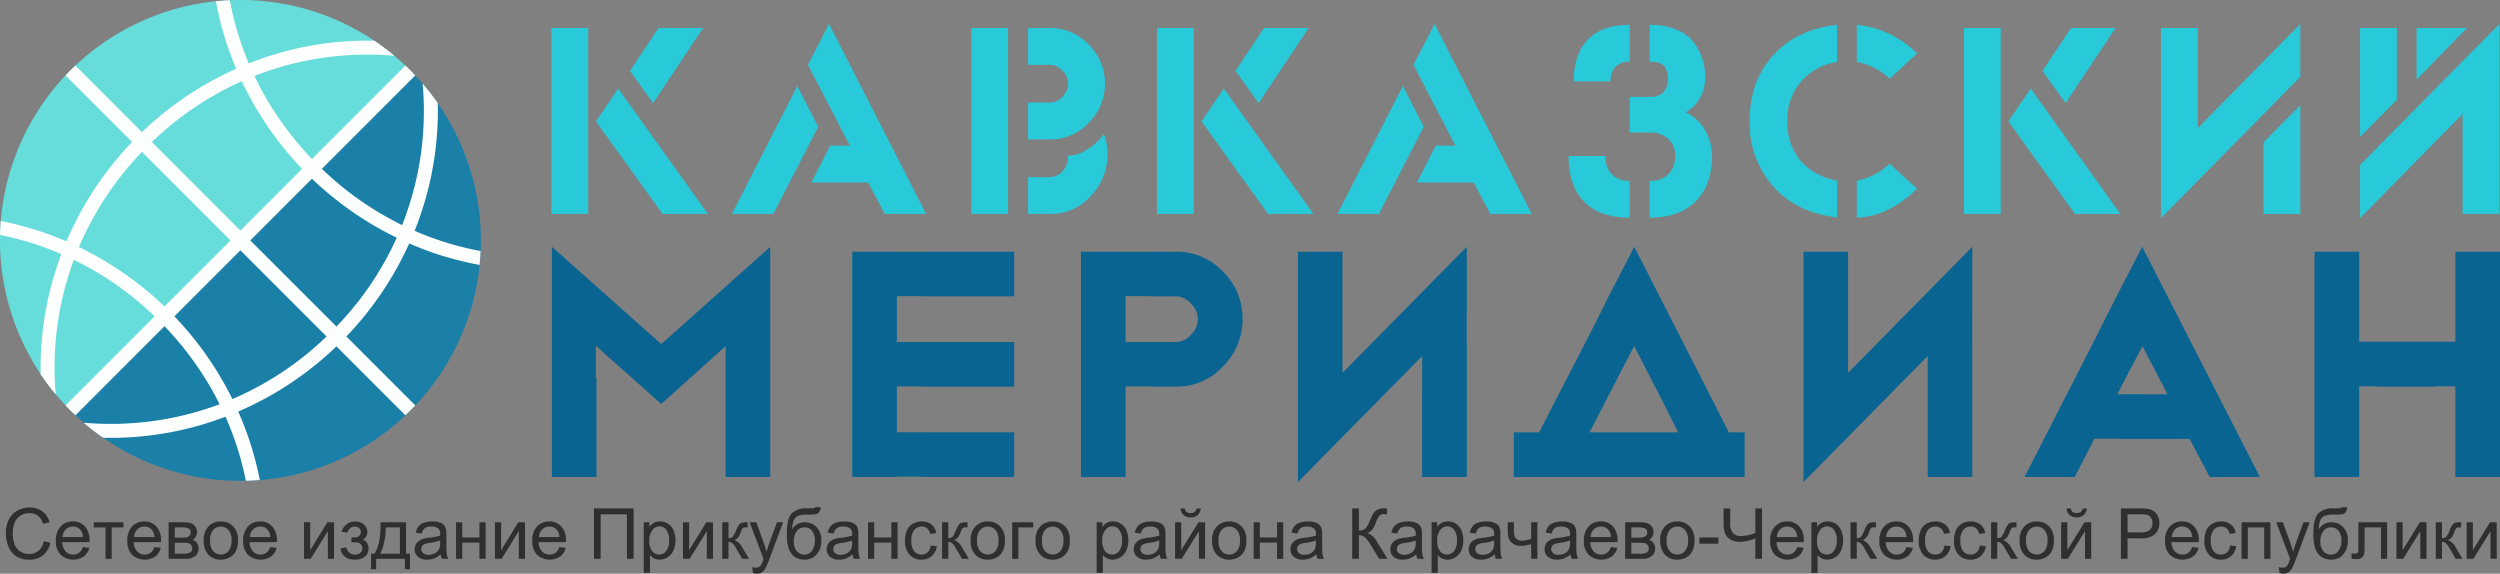 <svg id="Слой_1" data-name="Слой 1" xmlns="http://www.w3.org/2000/svg" viewBox="0 0 556.059 127.596">
  <rect x="0" y="0" width="556.059" height="127.596" fill="#808080" stroke="none"/>
  <defs>
    <style>
      .cls-1 {
        fill: none;
      }

      .cls-2 {
        fill: #66ddda;
      }

      .cls-3 {
        fill: #1a80a8;
      }

      .cls-4 {
        fill: #fdffff;
      }

      .cls-5 {
        fill: #28c9d9;
      }

      .cls-6 {
        fill: #096491;
      }

      .cls-7 {
        fill: #2f2f2f;
      }
    </style>
  </defs>
  <title>logo</title>
  <path class="cls-1" d="M668.617,129.89q-1.693-6.414-4.555-6.414a2.681,2.681,0,0,0-2.342,1.242,5.018,5.018,0,0,0-.846,2.896,34.079,34.079,0,0,0,1.236,9.241A17.215,17.215,0,0,0,663.302,140h0.031c2.267,0,4.358.017,6.333,0.043a8.765,8.765,0,0,0,.122-1.464A34.875,34.875,0,0,0,668.617,129.89Z" transform="translate(-358.48 -44.308)"/>
  <path class="cls-1" d="M706.03,130.373a3.147,3.147,0,0,0,2.44-1.138,4.359,4.359,0,0,0,1.008-3,5.423,5.423,0,0,0-.878-2.965,2.695,2.695,0,0,0-2.375-1.379,1.376,1.376,0,0,0-.748.448,1.405,1.405,0,0,0-.488,1.069v5.448a1.614,1.614,0,0,0,.391,1.035A1.035,1.035,0,0,0,706.03,130.373Z" transform="translate(-358.48 -44.308)"/>
  <path class="cls-1" d="M547.726,128.166h2.928a3.539,3.539,0,0,0,1.691-.279,1.963,1.963,0,0,0,.781-1.812,4.855,4.855,0,0,0-1.041-3.206,3.534,3.534,0,0,0-5.53.158,4.801,4.801,0,0,0-1.171,3.138,1.776,1.776,0,0,0,.618,1.586A3.073,3.073,0,0,0,547.726,128.166Z" transform="translate(-358.48 -44.308)"/>
  <path class="cls-1" d="M745.589,135.752a3.258,3.258,0,0,0-2.635,1.345,5.096,5.096,0,0,0-.488.737c1.642-.195,3.234-0.393,4.763-0.592a4.797,4.797,0,0,0-.143-0.662A1.356,1.356,0,0,0,745.589,135.752Z" transform="translate(-358.48 -44.308)"/>
  <path class="cls-1" d="M709.804,136.924a4.016,4.016,0,0,0-3.253-1.172,1.31,1.31,0,0,0-1.204,1.138,12.151,12.151,0,0,0-.358,3.414c0,0.062.005,0.111,0.005,0.171,1.812-.045,3.73-0.106,5.781-0.185,0-.019.005-0.037,0.005-0.056A5.038,5.038,0,0,0,709.804,136.924Z" transform="translate(-358.48 -44.308)"/>
  <path class="cls-1" d="M508.687,111.411a2.709,2.709,0,0,0-1.301-1.589,5.914,5.914,0,0,0-1.139-.172q-1.01-.104-3.026-0.104a16.69,16.69,0,0,0-4.164.276,3.388,3.388,0,0,0-1.659,2.073,28.926,28.926,0,0,0-.358,5.872v11.643c4.161-.403,8.345-0.67,12.297-0.709V118.318A24.785,24.785,0,0,0,508.687,111.411Z" transform="translate(-358.48 -44.308)"/>
  <g>
    <g>
      <path class="cls-2" d="M411.952,44.308a53.465,53.465,0,0,0-37.199,91.873l75.598-75.598A53.301,53.301,0,0,0,411.952,44.308Z" transform="translate(-358.48 -44.308)"/>
      <path class="cls-3" d="M374.753,136.181a53.462,53.462,0,0,0,75.598-75.598Z" transform="translate(-358.48 -44.308)"/>
    </g>
    <path class="cls-4" d="M448.645,136.684c0.377-.361.748-0.718,1.119-1.089,0.371-.367.728-0.738,1.082-1.115l-15.325-15.332a73.761,73.761,0,0,0,13.978-20.686c2.075,0.897,4.19,1.708,6.334,2.412a73.463,73.463,0,0,0,9.316,2.36c0.102-1.029.179-2.062,0.225-3.091a68.023,68.023,0,0,1-14.673-4.491c0.586-1.473,1.132-2.959,1.618-4.464a71.356,71.356,0,0,0,3.528-23.963,53.534,53.534,0,0,0-3.359-4.322,68.792,68.792,0,0,1-4.57,31.475,70.643,70.643,0,0,1-17.844-12.513l20.772-20.776c-0.354-.377-0.712-0.748-1.082-1.115-0.371-.371-0.741-0.732-1.119-1.085L427.87,79.664A70.592,70.592,0,0,1,415.069,61.202a68.818,68.818,0,0,1,31.121-4.487,51.022,51.022,0,0,0-4.461-3.352,71.68,71.68,0,0,0-23.714,3.521c-1.41.463-2.816,0.976-4.203,1.525a68.113,68.113,0,0,1-4.216-14.045c-1.033.046-2.065,0.119-3.091,0.222a71.961,71.961,0,0,0,2.363,9.319q0.943,2.889,2.131,5.695a73.672,73.672,0,0,0-20.941,14.091L375.259,58.889q-0.561.531-1.119,1.085c-0.364.367-.725,0.738-1.079,1.115l14.799,14.799A74.07,74.07,0,0,0,373.256,97.988c-2.009-.87-4.067-1.648-6.145-2.32a72.475,72.475,0,0,0-8.452-2.207c-0.086,1.039-.139,2.075-0.165,3.111a68.068,68.068,0,0,1,13.634,4.255c-0.377,1.003-.741,2.012-1.072,3.028a71.406,71.406,0,0,0-3.528,23.701,53.251,53.251,0,0,0,3.352,4.464,68.839,68.839,0,0,1,4.028-29.919,70.138,70.138,0,0,1,17.956,12.565l-19.803,19.813q0.531,0.566,1.079,1.115c0.371,0.371.745,0.728,1.119,1.089l19.809-19.819a70.658,70.658,0,0,1,12.264,17.36,69.084,69.084,0,0,1-30.25,4.103,50.881,50.881,0,0,0,4.319,3.346,71.452,71.452,0,0,0,23.952-3.514c1.105-.367,2.198-0.754,3.283-1.168a68.065,68.065,0,0,1,4.527,14.25c1.039-.017,2.075-0.08,3.111-0.165a72.492,72.492,0,0,0-2.204-8.452,70.937,70.937,0,0,0-2.604-6.774,73.6,73.6,0,0,0,21.851-14.495Zm-36.396-74.304a74.077,74.077,0,0,0,13.416,19.485L411.952,95.586l-19.693-19.697A70.271,70.271,0,0,1,412.25,62.38Zm-36.21,36.882a70.168,70.168,0,0,1,14.018-21.173L409.751,97.786l-14.683,14.677A73.96,73.96,0,0,0,376.04,99.262Zm34.132,33.811A73.982,73.982,0,0,0,397.272,114.667l14.68-14.68,19.164,19.161A69.817,69.817,0,0,1,410.172,133.073Zm3.981-35.287,13.717-13.724a73.834,73.834,0,0,0,18.863,13.125,70.126,70.126,0,0,1-13.416,19.757Z" transform="translate(-358.48 -44.308)"/>
  </g>
  <g>
    <path class="cls-5" d="M489.319,50.536V91.896h-8.196V50.536h8.196ZM505.838,91.896L491.035,71.312l4.956-7.306,19.949,27.891H505.838Zm-0.889-41.36h9.911L503.741,67.245l-5.146-7.179Z" transform="translate(-358.48 -44.308)"/>
    <path class="cls-5" d="M530.488,91.896h-9.212L535.825,63.434l4.638,9.085Zm21.093-6.989H538.938l4.193-8.196h4.384L538.175,58.721,542.877,49.631l21.601,42.265H555.266Z" transform="translate(-358.48 -44.308)"/>
    <path class="cls-5" d="M582.712,50.536V91.896h-8.196V50.536h8.196Zm4.447,0h4.892a11.627,11.627,0,0,1,8.577,3.685A11.932,11.932,0,0,1,604.25,62.862a12.169,12.169,0,0,1-3.589,8.736,11.548,11.548,0,0,1-8.609,3.716h-4.892V67.118h4.927a3.637,3.637,0,0,0,2.752-1.344,4.235,4.235,0,0,0,1.216-2.881,4.07,4.07,0,0,0-1.248-2.849,3.716,3.716,0,0,0-2.72-1.313h-4.927V50.536Zm8.895,28.399a8.208,8.208,0,0,0,4.452-1.525,11.632,11.632,0,0,0,3.491-3.303,11.744,11.744,0,0,1,.824,4.447A13.391,13.391,0,0,1,601.137,87.862a11.819,11.819,0,0,1-9.085,4.034h-4.892V83.701H591.765a3.896,3.896,0,0,0,3.122-1.366A5.047,5.047,0,0,0,596.054,78.935Z" transform="translate(-358.48 -44.308)"/>
    <path class="cls-5" d="M624.008,50.536V91.896h-8.196V50.536h8.196ZM640.527,91.896L625.724,71.312l4.956-7.306,19.949,27.891H640.527Zm-0.889-41.36h9.911L638.43,67.245l-5.146-7.179Z" transform="translate(-358.48 -44.308)"/>
    <path class="cls-5" d="M665.177,91.896H655.965L670.514,63.434l4.638,9.085Zm21.093-6.989H673.628l4.193-8.196h4.384L672.865,58.721l4.702-9.09,21.601,42.265h-9.212Z" transform="translate(-358.48 -44.308)"/>
    <path class="cls-5" d="M707.363,78.999h8.196a5.733,5.733,0,0,0,1.366,4.05,5.226,5.226,0,0,0,4.034,1.478V92.722q-7.18,0-10.673-4.149Q707.362,85.063,707.363,78.999Zm13.596-29.162v8.196a4.049,4.049,0,0,0-3.208,1.193,4.66,4.66,0,0,0-1.048,3.191h-8.196q0-5.59,2.669-8.768Q714.351,49.837,720.959,49.837Zm4.448,0q6.289,0,9.466,3.494a12.251,12.251,0,0,1,2.859,8.514,8.441,8.441,0,0,1-1.207,4.384,7.959,7.959,0,0,1-3.113,3.05,9.666,9.666,0,0,1,4.32,4.014,11.394,11.394,0,0,1,1.525,5.734q0,6.308-3.431,9.874-3.621,3.822-10.419,3.822V84.527a5.392,5.392,0,0,0,4.511-1.854A5.752,5.752,0,0,0,731.061,79.03a4.887,4.887,0,0,0-1.556-3.867,5.97,5.97,0,0,0-4.098-1.374h-4.448v-7.942h4.448a4.086,4.086,0,0,0,3.018-.993,3.875,3.875,0,0,0,.985-2.85,4.908,4.908,0,0,0-.635-2.883q-0.89-1.088-3.367-1.089V49.837Z" transform="translate(-358.48 -44.308)"/>
    <path class="cls-5" d="M767.083,84.463v8.196q-9.022-1.017-14.231-6.925a21.209,21.209,0,0,1-5.21-14.549q0-8.83,5.273-14.613,5.273-5.781,14.168-6.735v8.26a13.172,13.172,0,0,0-7.687,4.002,12.822,12.822,0,0,0-3.367,9.085,13.144,13.144,0,0,0,3.113,9.085A14.002,14.002,0,0,0,767.083,84.463Zm17.79-28.272-6.099,5.655a12.774,12.774,0,0,0-2.986-2.224,14.558,14.558,0,0,0-4.32-1.525V49.837a20.774,20.774,0,0,1,7.306,2.033A21.438,21.438,0,0,1,784.873,56.191Zm0,30.081a23.284,23.284,0,0,1-5.845,4.343,16.303,16.303,0,0,1-7.561,2.107V84.483a14.219,14.219,0,0,0,7.306-3.768Z" transform="translate(-358.48 -44.308)"/>
    <path class="cls-5" d="M803.487,50.536V91.896h-8.196V50.536h8.196Zm16.519,41.36L805.203,71.312l4.956-7.306,19.949,27.891H820.006Zm-0.889-41.36h9.911L817.909,67.245l-5.146-7.179Z" transform="translate(-358.48 -44.308)"/>
    <path class="cls-5" d="M839.128,92.833V50.536h8.196V72.773l22.808-23.142V61.385Zm22.809-16.884,8.196-8.259v24.206h-8.196V75.949Z" transform="translate(-358.48 -44.308)"/>
    <path class="cls-5" d="M914.415,49.631V91.896h-8.196V69.659L883.411,92.833V81.016ZM891.607,66.483l-8.196,8.323v-24.27h8.196V66.483ZM907.172,50.536L895.991,62.036V50.536H907.172Z" transform="translate(-358.48 -44.308)"/>
  </g>
  <g>
    <polygon class="cls-6" points="122.753 54.889 122.753 64.407 122.753 68.211 122.753 75.304 122.753 85.608 122.753 106.09 132.681 106.09 132.681 84.155 132.538 84.027 132.538 76.917 147.073 89.85 161.389 76.997 161.389 106.09 171.317 106.09 171.317 54.908 147.073 76.535 122.753 54.889"/>
    <polygon class="cls-6" points="204.873 56.002 199.485 56.002 199.485 55.986 189.557 55.986 189.557 106.09 199.485 106.09 199.485 106.015 204.873 106.015 204.873 106.09 225.576 106.09 225.576 96.161 205.676 96.161 205.676 96.146 199.485 96.146 199.485 85.943 204.873 85.943 204.873 86.002 225.576 86.002 225.576 76.074 204.873 76.074 204.873 76.074 199.485 76.074 199.485 65.87 204.873 65.87 204.873 65.914 225.576 65.914 225.576 55.986 204.873 55.986 204.873 56.002"/>
    <path class="cls-6" d="M620.076,100.294H614.227v0.016H608.839v-0.016h-9.928v50.104H608.839V130.25h5.388v0.06h5.849a13.989,13.989,0,0,0,10.429-4.503,14.74,14.74,0,0,0,4.348-10.582,14.484,14.484,0,0,0-4.348-10.506A14.106,14.106,0,0,0,620.076,100.294Zm3.309,18.459a4.527,4.527,0,0,1-3.309,1.628H614.227v0H608.839V110.178h5.388v0.044h5.849a4.53,4.53,0,0,1,3.309,1.629,4.941,4.941,0,0,1,1.539,3.412A5.016,5.016,0,0,1,623.385,118.753Z" transform="translate(-358.48 -44.308)"/>
    <polygon class="cls-6" points="298.615 55.986 288.686 55.986 288.686 107.225 316.323 79.191 316.323 86.764 316.316 86.771 316.316 106.09 326.245 106.09 326.245 76.766 326.234 76.777 326.234 69.138 326.245 69.127 326.245 54.889 298.615 82.924 298.615 55.986"/>
    <polygon class="cls-6" points="411.058 55.986 401.13 55.986 401.13 107.225 428.769 79.189 428.769 86.762 428.76 86.771 428.76 106.09 438.689 106.09 438.689 76.766 438.68 76.775 438.68 69.136 438.689 69.127 438.689 54.889 411.058 82.924 411.058 55.986"/>
    <path class="cls-6" d="M829.263,110.209l0.003,0.006-4.046,7.972,0.018,0.035-16.448,32.176h11.16l4.376-8.501h5.878l-0.018.035h15.316l4.464,8.466h11.16L834.958,99.197ZM835.381,132.003v-0.017h-5.953l2.606-5.062-0.002-.004,3.004-5.59,5.541,10.674H835.381Z" transform="translate(-358.48 -44.308)"/>
    <polygon class="cls-6" points="546.131 55.986 546.131 76.011 524.734 76.011 524.734 55.986 514.806 55.986 514.806 106.09 524.734 106.09 524.734 85.922 528.813 85.922 528.813 86.002 541.975 86.002 541.975 85.922 546.131 85.922 546.131 106.09 556.059 106.09 556.059 55.986 546.131 55.986"/>
    <path class="cls-6" d="M740.271,135.081h0.022L721.976,99.197l-5.696,11.036-2.911,5.884L700.81,140.469h-5.618v9.929h51.336V140.469h-3.516Zm-21.297-8.081,2.982-5.727,6.592,12.82-0.01.004,3.206,6.371H712.047Z" transform="translate(-358.48 -44.308)"/>
  </g>
  <g>
    <path class="cls-7" d="M368.219,164.67l1.485,0.375a4.995,4.995,0,0,1-1.68,2.79,4.627,4.627,0,0,1-2.966.961,5.329,5.329,0,0,1-2.951-.739,4.611,4.611,0,0,1-1.73-2.14,7.632,7.632,0,0,1-.593-3.008,6.61,6.61,0,0,1,.67-3.058,4.589,4.589,0,0,1,1.906-1.982,5.57,5.57,0,0,1,2.722-.677,4.602,4.602,0,0,1,2.832.857,4.454,4.454,0,0,1,1.6,2.412l-1.462.344a3.468,3.468,0,0,0-1.133-1.784,3.022,3.022,0,0,0-1.868-.559,3.626,3.626,0,0,0-2.163.62,3.271,3.271,0,0,0-1.221,1.665,6.697,6.697,0,0,0-.353,2.155,6.843,6.843,0,0,0,.417,2.499,3.106,3.106,0,0,0,1.297,1.596,3.64,3.64,0,0,0,1.906.528,3.197,3.197,0,0,0,2.113-.72A3.683,3.683,0,0,0,368.219,164.67Z" transform="translate(-358.48 -44.308)"/>
    <path class="cls-7" d="M376.923,165.986l1.424,0.176a3.472,3.472,0,0,1-1.248,1.937,4.227,4.227,0,0,1-5.155-.409,4.291,4.291,0,0,1-1.045-3.081,4.493,4.493,0,0,1,1.056-3.185,3.575,3.575,0,0,1,2.741-1.133,3.476,3.476,0,0,1,2.664,1.11,4.41,4.41,0,0,1,1.034,3.123c0,0.082-.003.204-0.008,0.368h-6.062a3.12,3.12,0,0,0,.758,2.051,2.255,2.255,0,0,0,1.699.712,2.108,2.108,0,0,0,1.293-.398A2.642,2.642,0,0,0,376.923,165.986Zm-4.524-2.228h4.54a2.755,2.755,0,0,0-.521-1.539,2.113,2.113,0,0,0-1.707-.796,2.19,2.19,0,0,0-1.596.635A2.518,2.518,0,0,0,372.398,163.758Z" transform="translate(-358.48 -44.308)"/>
    <path class="cls-7" d="M379.334,160.475h6.606v1.141h-2.618v6.989h-1.37v-6.989h-2.618v-1.141Z" transform="translate(-358.48 -44.308)"/>
    <path class="cls-7" d="M392.821,165.986l1.424,0.176a3.472,3.472,0,0,1-1.248,1.937,4.227,4.227,0,0,1-5.155-.409,4.291,4.291,0,0,1-1.045-3.081,4.493,4.493,0,0,1,1.056-3.185,3.575,3.575,0,0,1,2.741-1.133,3.476,3.476,0,0,1,2.664,1.11,4.41,4.41,0,0,1,1.034,3.123c0,0.082-.003.204-0.008,0.368h-6.062a3.12,3.12,0,0,0,.758,2.051,2.255,2.255,0,0,0,1.699.712,2.108,2.108,0,0,0,1.293-.398A2.642,2.642,0,0,0,392.821,165.986Zm-4.524-2.228h4.54a2.755,2.755,0,0,0-.521-1.539,2.113,2.113,0,0,0-1.707-.796,2.19,2.19,0,0,0-1.596.635A2.518,2.518,0,0,0,388.297,163.758Z" transform="translate(-358.48 -44.308)"/>
    <path class="cls-7" d="M395.983,160.475h3.177a5.755,5.755,0,0,1,1.742.195,2.1,2.1,0,0,1,.979.716,1.956,1.956,0,0,1,.41,1.248,2.05,2.05,0,0,1-.241,1.014,1.963,1.963,0,0,1-.723.724,1.901,1.901,0,0,1,.953.715,2.066,2.066,0,0,1,.379,1.244,2.192,2.192,0,0,1-.827,1.715,3.612,3.612,0,0,1-2.182.559h-3.667v-8.129Zm1.378,3.422h1.47a5.274,5.274,0,0,0,1.209-.092,1.266,1.266,0,0,0,.589-0.372,0.949,0.949,0,0,0,.26-0.67,0.935,0.935,0,0,0-.456-0.896,3.449,3.449,0,0,0-1.558-.252H397.361v2.281Zm0,3.575h1.814a3.311,3.311,0,0,0,1.608-.272,1.063,1.063,0,0,0,.459-0.938,1.173,1.173,0,0,0-.252-0.724,1.095,1.095,0,0,0-.658-0.421,6.824,6.824,0,0,0-1.301-.088H397.361v2.442Z" transform="translate(-358.48 -44.308)"/>
    <path class="cls-7" d="M403.791,164.539a4.19,4.19,0,0,1,1.255-3.345,3.783,3.783,0,0,1,2.557-.903,3.649,3.649,0,0,1,2.741,1.098,4.181,4.181,0,0,1,1.064,3.035,5.383,5.383,0,0,1-.471,2.469,3.333,3.333,0,0,1-1.371,1.397,3.99,3.99,0,0,1-1.963.498,3.652,3.652,0,0,1-2.759-1.095A4.37,4.37,0,0,1,403.791,164.539Zm1.416,0a3.461,3.461,0,0,0,.682,2.339,2.268,2.268,0,0,0,3.421-.004,3.545,3.545,0,0,0,.681-2.381,3.357,3.357,0,0,0-.685-2.285,2.271,2.271,0,0,0-3.417-.004A3.445,3.445,0,0,0,405.207,164.539Z" transform="translate(-358.48 -44.308)"/>
    <path class="cls-7" d="M418.588,165.986l1.424,0.176a3.472,3.472,0,0,1-1.248,1.937,4.227,4.227,0,0,1-5.155-.409,4.291,4.291,0,0,1-1.045-3.081,4.493,4.493,0,0,1,1.056-3.185A3.575,3.575,0,0,1,416.36,160.291a3.476,3.476,0,0,1,2.664,1.11,4.41,4.41,0,0,1,1.034,3.123c0,0.082-.003.204-0.008,0.368H413.987a3.12,3.12,0,0,0,.758,2.051,2.255,2.255,0,0,0,1.699.712,2.108,2.108,0,0,0,1.293-.398A2.642,2.642,0,0,0,418.588,165.986Zm-4.524-2.228h4.54a2.755,2.755,0,0,0-.521-1.539,2.113,2.113,0,0,0-1.707-.796,2.19,2.19,0,0,0-1.596.635A2.518,2.518,0,0,0,414.063,163.758Z" transform="translate(-358.48 -44.308)"/>
    <path class="cls-7" d="M426.097,160.475h1.378v6.2l3.82-6.2h1.485v8.129H431.402V162.442l-3.82,6.162h-1.485v-8.129Z" transform="translate(-358.48 -44.308)"/>
    <path class="cls-7" d="M436.653,164.93v-1.079a7.869,7.869,0,0,0,1.19-.069,1.115,1.115,0,0,0,.601-0.367,1.086,1.086,0,0,0,.283-0.766,1.14,1.14,0,0,0-.371-0.892,1.384,1.384,0,0,0-.961-0.333,1.693,1.693,0,0,0-1.63,1.37l-1.309-.214a3.123,3.123,0,0,1,4.995-1.577,2.278,2.278,0,0,1,.739,1.699,1.789,1.789,0,0,1-.964,1.584,2.32,2.32,0,0,1,.918.838,2.295,2.295,0,0,1,.306,1.206,2.226,2.226,0,0,1-.796,1.776,3.322,3.322,0,0,1-2.228.681q-2.779,0-3.223-2.472l1.293-.276a2.065,2.065,0,0,0,.716,1.209,1.931,1.931,0,0,0,1.236.429,1.727,1.727,0,0,0,1.16-.394,1.324,1.324,0,0,0,.172-1.833,1.24,1.24,0,0,0-.62-0.44,5.383,5.383,0,0,0-1.194-.088C436.921,164.922,436.816,164.925,436.653,164.93Z" transform="translate(-358.48 -44.308)"/>
    <path class="cls-7" d="M443.129,160.475h5.665v6.997h0.88v3.437h-1.133v-2.304h-6.399v2.304h-1.133v-3.437h0.727Q443.19,165.496,443.129,160.475Zm1.148,1.141a13.41,13.41,0,0,1-1.225,5.856H447.423v-5.856h-3.146Z" transform="translate(-358.48 -44.308)"/>
    <path class="cls-7" d="M456.494,167.601a5.139,5.139,0,0,1-1.474.919,4.267,4.267,0,0,1-1.52.268,2.956,2.956,0,0,1-2.059-.654,2.16,2.16,0,0,1-.72-1.673,2.266,2.266,0,0,1,.984-1.883,3.334,3.334,0,0,1,.991-0.452,9.896,9.896,0,0,1,1.225-.207,12.61,12.61,0,0,0,2.457-.475q0.008-.283.008-0.36a1.521,1.521,0,0,0-.39-1.187,2.309,2.309,0,0,0-1.569-.467,2.435,2.435,0,0,0-1.436.34,2.082,2.082,0,0,0-.685,1.206l-1.347-.184a3.34,3.34,0,0,1,.605-1.397,2.649,2.649,0,0,1,1.217-.819,5.427,5.427,0,0,1,1.845-.287,4.888,4.888,0,0,1,1.692.245,2.24,2.24,0,0,1,.957.616,2.174,2.174,0,0,1,.429.938,7.762,7.762,0,0,1,.069,1.271v1.837a19.527,19.527,0,0,0,.088,2.43,3.066,3.066,0,0,0,.348.976h-1.439A2.91,2.91,0,0,1,456.494,167.601Zm-0.115-3.077a10.088,10.088,0,0,1-2.25.521,5.197,5.197,0,0,0-1.202.276,1.195,1.195,0,0,0-.543.448,1.218,1.218,0,0,0,.226,1.573,1.796,1.796,0,0,0,1.221.368,2.838,2.838,0,0,0,1.416-.349,2.146,2.146,0,0,0,.911-0.953,3.331,3.331,0,0,0,.222-1.378V164.524Z" transform="translate(-358.48 -44.308)"/>
    <path class="cls-7" d="M459.916,160.475h1.378v3.383h3.82v-3.383h1.378v8.129h-1.378v-3.605h-3.82v3.605h-1.378v-8.129Z" transform="translate(-358.48 -44.308)"/>
    <path class="cls-7" d="M468.566,160.475h1.378v6.2l3.82-6.2h1.485v8.129h-1.377V162.442l-3.82,6.162h-1.485v-8.129Z" transform="translate(-358.48 -44.308)"/>
    <path class="cls-7" d="M482.888,165.986l1.424,0.176a3.472,3.472,0,0,1-1.248,1.937,4.227,4.227,0,0,1-5.155-.409,4.291,4.291,0,0,1-1.045-3.081,4.493,4.493,0,0,1,1.056-3.185,3.575,3.575,0,0,1,2.741-1.133,3.476,3.476,0,0,1,2.664,1.11,4.41,4.41,0,0,1,1.034,3.123c0,0.082-.003.204-0.008,0.368h-6.062a3.12,3.12,0,0,0,.758,2.051,2.255,2.255,0,0,0,1.699.712,2.108,2.108,0,0,0,1.293-.398A2.642,2.642,0,0,0,482.888,165.986Zm-4.524-2.228H482.903a2.755,2.755,0,0,0-.521-1.539,2.113,2.113,0,0,0-1.707-.796,2.19,2.19,0,0,0-1.596.635A2.518,2.518,0,0,0,478.363,163.758Z" transform="translate(-358.48 -44.308)"/>
    <path class="cls-7" d="M490.589,157.382h8.826v11.222H497.922v-9.897h-5.848v9.897h-1.485V157.382Z" transform="translate(-358.48 -44.308)"/>
    <path class="cls-7" d="M501.665,171.72V160.475h1.255v1.056a3.094,3.094,0,0,1,1.003-.93,2.752,2.752,0,0,1,1.355-.31,3.214,3.214,0,0,1,1.837.536,3.291,3.291,0,0,1,1.202,1.512,5.522,5.522,0,0,1,.406,2.14,5.436,5.436,0,0,1-.448,2.247,3.378,3.378,0,0,1-1.302,1.531,3.341,3.341,0,0,1-1.795.532,2.594,2.594,0,0,1-1.236-.291,2.825,2.825,0,0,1-.899-0.735v3.958h-1.378Zm1.248-7.134a3.535,3.535,0,0,0,.635,2.319,1.948,1.948,0,0,0,1.539.75,1.992,1.992,0,0,0,1.573-.777,3.688,3.688,0,0,0,.654-2.408,3.59,3.59,0,0,0-.639-2.327,1.924,1.924,0,0,0-1.527-.773,1.984,1.984,0,0,0-1.558.823A3.683,3.683,0,0,0,502.913,164.586Z" transform="translate(-358.48 -44.308)"/>
    <path class="cls-7" d="M510.383,160.475h1.378v6.2l3.82-6.2h1.485v8.129h-1.377V162.442l-3.82,6.162h-1.485v-8.129Z" transform="translate(-358.48 -44.308)"/>
    <path class="cls-7" d="M519.133,160.475h1.378v3.514a1.326,1.326,0,0,0,.922-0.253,5.508,5.508,0,0,0,.777-1.47,5.846,5.846,0,0,1,.658-1.271,1.26,1.26,0,0,1,.582-0.414,3.738,3.738,0,0,1,1.056-.107h0.275v1.141l-0.382-.008a1.02,1.02,0,0,0-.697.161,4.026,4.026,0,0,0-.49,1.003,4.21,4.21,0,0,1-.574,1.103,2.335,2.335,0,0,1-.804.559,3.325,3.325,0,0,1,1.745,1.653l1.508,2.519h-1.516l-1.47-2.519a3.441,3.441,0,0,0-.788-0.999,1.345,1.345,0,0,0-.804-0.241v3.758h-1.378v-8.129Z" transform="translate(-358.48 -44.308)"/>
    <path class="cls-7" d="M525.938,171.735l-0.153-1.294a3.056,3.056,0,0,0,.789.123,1.513,1.513,0,0,0,.735-0.153,1.252,1.252,0,0,0,.452-0.429,6.744,6.744,0,0,0,.421-1.026c0.026-.077.066-0.189,0.123-0.337l-3.085-8.145h1.485l1.691,4.708q0.33,0.896.589,1.883a18.456,18.456,0,0,1,.567-1.853l1.737-4.738h1.378l-3.092,8.267a16.262,16.262,0,0,1-.773,1.845,2.72,2.72,0,0,1-.842.999,1.989,1.989,0,0,1-1.133.318A2.759,2.759,0,0,1,525.938,171.735Z" transform="translate(-358.48 -44.308)"/>
    <path class="cls-7" d="M539.794,157.114l1.217,0.015a2.104,2.104,0,0,1-.364,1.141,1.271,1.271,0,0,1-.72.414,10.329,10.329,0,0,1-1.726.092,5.57,5.57,0,0,0-2.327.329,1.892,1.892,0,0,0-.892,1.052,5.838,5.838,0,0,0-.302,1.864,3.558,3.558,0,0,1,1.217-1.16,3.175,3.175,0,0,1,1.569-.387,3.506,3.506,0,0,1,2.649,1.099,4.13,4.13,0,0,1,1.048,2.974,4.612,4.612,0,0,1-.528,2.335,4.264,4.264,0,0,1-1.252,1.408,4.154,4.154,0,0,1-4.221-.165,4.27,4.27,0,0,1-1.232-1.695,10.445,10.445,0,0,1-.429-3.598q0-3.223,1.091-4.34a4.503,4.503,0,0,1,3.356-1.118,13.658,13.658,0,0,0,1.6-.046A0.312,0.312,0,0,0,539.794,157.114Zm-0.069,7.395a3.406,3.406,0,0,0-.601-2.082,1.986,1.986,0,0,0-1.695-.812,2.044,2.044,0,0,0-1.761.857,3.826,3.826,0,0,0-.62,2.289,3.105,3.105,0,0,0,.685,2.167,2.197,2.197,0,0,0,1.688.75,1.976,1.976,0,0,0,1.665-.869A3.792,3.792,0,0,0,539.725,164.509Z" transform="translate(-358.48 -44.308)"/>
    <path class="cls-7" d="M548.122,167.601a5.139,5.139,0,0,1-1.474.919,4.267,4.267,0,0,1-1.52.268,2.956,2.956,0,0,1-2.059-.654,2.16,2.16,0,0,1-.72-1.673,2.266,2.266,0,0,1,.984-1.883,3.334,3.334,0,0,1,.991-0.452,9.896,9.896,0,0,1,1.225-.207,12.61,12.61,0,0,0,2.457-.475q0.008-.283.008-0.36a1.521,1.521,0,0,0-.39-1.187,2.309,2.309,0,0,0-1.569-.467,2.435,2.435,0,0,0-1.436.34,2.082,2.082,0,0,0-.685,1.206l-1.347-.184a3.34,3.34,0,0,1,.605-1.397,2.649,2.649,0,0,1,1.217-.819,5.427,5.427,0,0,1,1.845-.287,4.888,4.888,0,0,1,1.692.245,2.24,2.24,0,0,1,.957.616,2.174,2.174,0,0,1,.429.938,7.762,7.762,0,0,1,.069,1.271v1.837a19.527,19.527,0,0,0,.088,2.43,3.066,3.066,0,0,0,.348.976h-1.439A2.91,2.91,0,0,1,548.122,167.601ZM548.007,164.524a10.088,10.088,0,0,1-2.25.521,5.197,5.197,0,0,0-1.202.276,1.195,1.195,0,0,0-.543.448,1.218,1.218,0,0,0,.226,1.573,1.796,1.796,0,0,0,1.221.368,2.838,2.838,0,0,0,1.416-.349,2.146,2.146,0,0,0,.911-0.953,3.331,3.331,0,0,0,.222-1.378V164.524Z" transform="translate(-358.48 -44.308)"/>
    <path class="cls-7" d="M551.544,160.475h1.378v3.383h3.82v-3.383h1.378v8.129h-1.378v-3.605h-3.82v3.605h-1.378v-8.129Z" transform="translate(-358.48 -44.308)"/>
    <path class="cls-7" d="M565.499,165.627l1.354,0.176a3.514,3.514,0,0,1-1.137,2.193,3.312,3.312,0,0,1-2.247.792,3.49,3.49,0,0,1-2.683-1.091,4.425,4.425,0,0,1-1.014-3.127,5.659,5.659,0,0,1,.437-2.304,3.039,3.039,0,0,1,1.328-1.481,3.94,3.94,0,0,1,1.94-.494,3.373,3.373,0,0,1,2.166.669,3.073,3.073,0,0,1,1.08,1.902l-1.34.207a2.221,2.221,0,0,0-.677-1.232,1.752,1.752,0,0,0-1.175-.414,2.138,2.138,0,0,0-1.692.746,3.545,3.545,0,0,0-.651,2.362,3.661,3.661,0,0,0,.628,2.38,2.042,2.042,0,0,0,1.638.743,1.931,1.931,0,0,0,1.355-.498A2.469,2.469,0,0,0,565.499,165.627Z" transform="translate(-358.48 -44.308)"/>
    <path class="cls-7" d="M568.025,160.475h1.378v3.514a1.326,1.326,0,0,0,.922-0.253,5.508,5.508,0,0,0,.777-1.47,5.846,5.846,0,0,1,.658-1.271,1.26,1.26,0,0,1,.582-0.414,3.738,3.738,0,0,1,1.056-.107h0.275v1.141l-0.382-.008a1.02,1.02,0,0,0-.697.161,4.027,4.027,0,0,0-.49,1.003,4.21,4.21,0,0,1-.574,1.103,2.335,2.335,0,0,1-.804.559,3.325,3.325,0,0,1,1.745,1.653l1.508,2.519H572.464l-1.47-2.519a3.441,3.441,0,0,0-.788-0.999,1.345,1.345,0,0,0-.804-0.241v3.758h-1.378v-8.129Z" transform="translate(-358.48 -44.308)"/>
    <path class="cls-7" d="M574.378,164.539a4.19,4.19,0,0,1,1.255-3.345,3.783,3.783,0,0,1,2.557-.903,3.649,3.649,0,0,1,2.741,1.098,4.181,4.181,0,0,1,1.064,3.035,5.383,5.383,0,0,1-.471,2.469,3.333,3.333,0,0,1-1.371,1.397,3.99,3.99,0,0,1-1.963.498,3.652,3.652,0,0,1-2.759-1.095A4.37,4.37,0,0,1,574.378,164.539Zm1.416,0a3.461,3.461,0,0,0,.682,2.339,2.268,2.268,0,0,0,3.421-.004,3.545,3.545,0,0,0,.681-2.381,3.357,3.357,0,0,0-.685-2.285,2.271,2.271,0,0,0-3.417-.004A3.445,3.445,0,0,0,575.794,164.539Z" transform="translate(-358.48 -44.308)"/>
    <path class="cls-7" d="M583.617,160.475h4.677v1.141h-3.299v6.989h-1.378v-8.129Z" transform="translate(-358.48 -44.308)"/>
    <path class="cls-7" d="M588.815,164.539a4.19,4.19,0,0,1,1.255-3.345,3.783,3.783,0,0,1,2.557-.903,3.649,3.649,0,0,1,2.741,1.098,4.181,4.181,0,0,1,1.064,3.035,5.383,5.383,0,0,1-.471,2.469,3.333,3.333,0,0,1-1.371,1.397,3.99,3.99,0,0,1-1.963.498,3.652,3.652,0,0,1-2.759-1.095A4.37,4.37,0,0,1,588.815,164.539Zm1.416,0a3.461,3.461,0,0,0,.682,2.339,2.268,2.268,0,0,0,3.421-.004,3.545,3.545,0,0,0,.681-2.381,3.357,3.357,0,0,0-.685-2.285,2.271,2.271,0,0,0-3.417-.004A3.445,3.445,0,0,0,590.231,164.539Z" transform="translate(-358.48 -44.308)"/>
    <path class="cls-7" d="M602.402,171.72V160.475h1.255v1.056a3.094,3.094,0,0,1,1.003-.93,2.752,2.752,0,0,1,1.355-.31,3.214,3.214,0,0,1,1.837.536,3.291,3.291,0,0,1,1.202,1.512,5.522,5.522,0,0,1,.406,2.14,5.436,5.436,0,0,1-.448,2.247,3.378,3.378,0,0,1-1.302,1.531,3.341,3.341,0,0,1-1.795.532,2.594,2.594,0,0,1-1.236-.291,2.825,2.825,0,0,1-.899-0.735v3.958H602.402Zm1.248-7.134a3.535,3.535,0,0,0,.635,2.319,1.948,1.948,0,0,0,1.539.75,1.992,1.992,0,0,0,1.573-.777,3.688,3.688,0,0,0,.654-2.408,3.59,3.59,0,0,0-.639-2.327,1.924,1.924,0,0,0-1.527-.773,1.984,1.984,0,0,0-1.558.823A3.683,3.683,0,0,0,603.65,164.586Z" transform="translate(-358.48 -44.308)"/>
    <path class="cls-7" d="M616.426,167.601a5.139,5.139,0,0,1-1.474.919,4.267,4.267,0,0,1-1.52.268,2.956,2.956,0,0,1-2.059-.654,2.16,2.16,0,0,1-.72-1.673,2.266,2.266,0,0,1,.984-1.883,3.334,3.334,0,0,1,.991-0.452,9.896,9.896,0,0,1,1.225-.207,12.61,12.61,0,0,0,2.457-.475q0.008-.283.008-0.36a1.521,1.521,0,0,0-.39-1.187,2.309,2.309,0,0,0-1.569-.467,2.435,2.435,0,0,0-1.436.34,2.082,2.082,0,0,0-.685,1.206l-1.347-.184a3.34,3.34,0,0,1,.605-1.397,2.649,2.649,0,0,1,1.217-.819,5.427,5.427,0,0,1,1.845-.287,4.888,4.888,0,0,1,1.692.245,2.24,2.24,0,0,1,.957.616,2.174,2.174,0,0,1,.429.938,7.762,7.762,0,0,1,.069,1.271v1.837a19.527,19.527,0,0,0,.088,2.43,3.066,3.066,0,0,0,.348.976h-1.439A2.91,2.91,0,0,1,616.426,167.601Zm-0.115-3.077a10.088,10.088,0,0,1-2.25.521,5.197,5.197,0,0,0-1.202.276,1.195,1.195,0,0,0-.543.448,1.218,1.218,0,0,0,.226,1.573,1.796,1.796,0,0,0,1.221.368,2.838,2.838,0,0,0,1.416-.349,2.146,2.146,0,0,0,.911-0.953,3.331,3.331,0,0,0,.222-1.378V164.524Z" transform="translate(-358.48 -44.308)"/>
    <path class="cls-7" d="M619.84,160.475h1.378v6.2l3.82-6.2h1.485v8.129h-1.377V162.442l-3.82,6.162h-1.485v-8.129Zm4.785-3.077h0.941a2.221,2.221,0,0,1-.701,1.47,2.279,2.279,0,0,1-1.558.513,2.302,2.302,0,0,1-1.565-.509,2.213,2.213,0,0,1-.7-1.474h0.941a1.289,1.289,0,0,0,.425.777,1.32,1.32,0,0,0,.854.256,1.501,1.501,0,0,0,.938-0.249A1.27,1.27,0,0,0,624.624,157.398Z" transform="translate(-358.48 -44.308)"/>
    <path class="cls-7" d="M628.084,164.539a4.19,4.19,0,0,1,1.255-3.345,3.783,3.783,0,0,1,2.557-.903,3.649,3.649,0,0,1,2.741,1.098,4.181,4.181,0,0,1,1.064,3.035,5.383,5.383,0,0,1-.471,2.469,3.333,3.333,0,0,1-1.371,1.397,3.99,3.99,0,0,1-1.963.498,3.652,3.652,0,0,1-2.759-1.095A4.37,4.37,0,0,1,628.084,164.539Zm1.416,0a3.461,3.461,0,0,0,.682,2.339,2.268,2.268,0,0,0,3.421-.004,3.545,3.545,0,0,0,.681-2.381,3.357,3.357,0,0,0-.685-2.285,2.271,2.271,0,0,0-3.417-.004A3.445,3.445,0,0,0,629.5,164.539Z" transform="translate(-358.48 -44.308)"/>
    <path class="cls-7" d="M637.323,160.475h1.378v3.383h3.82v-3.383h1.378v8.129h-1.378v-3.605h-3.82v3.605H637.323v-8.129Z" transform="translate(-358.48 -44.308)"/>
    <path class="cls-7" d="M651.278,167.601a5.139,5.139,0,0,1-1.474.919,4.267,4.267,0,0,1-1.52.268,2.956,2.956,0,0,1-2.059-.654,2.16,2.16,0,0,1-.72-1.673,2.266,2.266,0,0,1,.984-1.883,3.334,3.334,0,0,1,.991-0.452,9.896,9.896,0,0,1,1.225-.207,12.61,12.61,0,0,0,2.457-.475q0.008-.283.008-0.36a1.521,1.521,0,0,0-.39-1.187,2.309,2.309,0,0,0-1.569-.467,2.435,2.435,0,0,0-1.436.34,2.082,2.082,0,0,0-.685,1.206l-1.347-.184a3.34,3.34,0,0,1,.605-1.397,2.649,2.649,0,0,1,1.217-.819,5.427,5.427,0,0,1,1.845-.287,4.888,4.888,0,0,1,1.692.245,2.24,2.24,0,0,1,.957.616,2.174,2.174,0,0,1,.429.938,7.762,7.762,0,0,1,.069,1.271v1.837a19.527,19.527,0,0,0,.088,2.43,3.066,3.066,0,0,0,.348.976h-1.439A2.91,2.91,0,0,1,651.278,167.601Zm-0.115-3.077a10.088,10.088,0,0,1-2.25.521,5.197,5.197,0,0,0-1.202.276,1.195,1.195,0,0,0-.543.448,1.218,1.218,0,0,0,.226,1.573,1.796,1.796,0,0,0,1.221.368,2.838,2.838,0,0,0,1.416-.349,2.146,2.146,0,0,0,.911-0.953,3.331,3.331,0,0,0,.222-1.378V164.524Z" transform="translate(-358.48 -44.308)"/>
    <path class="cls-7" d="M659.247,157.382h1.485v4.915a2.058,2.058,0,0,0,1.432-.394,6.585,6.585,0,0,0,1.056-1.895,10.526,10.526,0,0,1,.77-1.558,2.412,2.412,0,0,1,.861-0.765,2.492,2.492,0,0,1,1.232-.31q0.857,0,.903.015v1.286q-0.076,0-.298-0.008c-0.164-.005-0.263-0.007-0.298-0.007a1.44,1.44,0,0,0-1.057.344,4.691,4.691,0,0,0-.804,1.47,5.758,5.758,0,0,1-.957,1.795,2.965,2.965,0,0,1-.934.593,4.138,4.138,0,0,1,2.143,2.006l2.312,3.735h-1.845l-1.875-3.046a8.379,8.379,0,0,0-1.293-1.734,1.932,1.932,0,0,0-1.348-.471v5.251h-1.485V157.382Z" transform="translate(-358.48 -44.308)"/>
    <path class="cls-7" d="M673.485,167.601a5.139,5.139,0,0,1-1.474.919,4.267,4.267,0,0,1-1.52.268,2.956,2.956,0,0,1-2.059-.654,2.16,2.16,0,0,1-.72-1.673,2.266,2.266,0,0,1,.984-1.883,3.334,3.334,0,0,1,.991-0.452,9.896,9.896,0,0,1,1.225-.207,12.61,12.61,0,0,0,2.457-.475q0.008-.283.008-0.36a1.521,1.521,0,0,0-.39-1.187,2.309,2.309,0,0,0-1.569-.467,2.435,2.435,0,0,0-1.436.34,2.082,2.082,0,0,0-.685,1.206l-1.347-.184a3.34,3.34,0,0,1,.605-1.397,2.649,2.649,0,0,1,1.217-.819,5.427,5.427,0,0,1,1.845-.287,4.888,4.888,0,0,1,1.692.245,2.24,2.24,0,0,1,.957.616,2.174,2.174,0,0,1,.429.938,7.762,7.762,0,0,1,.069,1.271v1.837a19.527,19.527,0,0,0,.088,2.43,3.066,3.066,0,0,0,.348.976h-1.439A2.91,2.91,0,0,1,673.485,167.601ZM673.369,164.524a10.088,10.088,0,0,1-2.25.521,5.197,5.197,0,0,0-1.202.276,1.195,1.195,0,0,0-.543.448,1.218,1.218,0,0,0,.226,1.573,1.796,1.796,0,0,0,1.221.368,2.838,2.838,0,0,0,1.416-.349,2.146,2.146,0,0,0,.911-0.953,3.331,3.331,0,0,0,.222-1.378V164.524Z" transform="translate(-358.48 -44.308)"/>
    <path class="cls-7" d="M676.899,171.72V160.475H678.154v1.056a3.094,3.094,0,0,1,1.003-.93,2.752,2.752,0,0,1,1.355-.31,3.214,3.214,0,0,1,1.837.536,3.291,3.291,0,0,1,1.202,1.512,5.522,5.522,0,0,1,.406,2.14,5.436,5.436,0,0,1-.448,2.247,3.378,3.378,0,0,1-1.302,1.531,3.341,3.341,0,0,1-1.795.532,2.594,2.594,0,0,1-1.236-.291,2.825,2.825,0,0,1-.899-0.735v3.958H676.899Zm1.248-7.134a3.535,3.535,0,0,0,.635,2.319,1.948,1.948,0,0,0,1.539.75,1.992,1.992,0,0,0,1.573-.777,3.688,3.688,0,0,0,.654-2.408,3.59,3.59,0,0,0-.639-2.327,1.924,1.924,0,0,0-1.527-.773,1.984,1.984,0,0,0-1.558.823A3.683,3.683,0,0,0,678.147,164.586Z" transform="translate(-358.48 -44.308)"/>
    <path class="cls-7" d="M690.923,167.601a5.139,5.139,0,0,1-1.474.919,4.267,4.267,0,0,1-1.52.268,2.956,2.956,0,0,1-2.059-.654,2.16,2.16,0,0,1-.72-1.673,2.266,2.266,0,0,1,.984-1.883,3.334,3.334,0,0,1,.991-0.452,9.896,9.896,0,0,1,1.225-.207,12.61,12.61,0,0,0,2.457-.475q0.008-.283.008-0.36a1.521,1.521,0,0,0-.39-1.187,2.309,2.309,0,0,0-1.569-.467,2.435,2.435,0,0,0-1.436.34,2.082,2.082,0,0,0-.685,1.206l-1.347-.184a3.34,3.34,0,0,1,.605-1.397,2.649,2.649,0,0,1,1.217-.819,5.427,5.427,0,0,1,1.845-.287,4.888,4.888,0,0,1,1.692.245,2.24,2.24,0,0,1,.957.616,2.174,2.174,0,0,1,.429.938,7.762,7.762,0,0,1,.069,1.271v1.837a19.527,19.527,0,0,0,.088,2.43,3.066,3.066,0,0,0,.348.976h-1.439A2.91,2.91,0,0,1,690.923,167.601Zm-0.115-3.077a10.088,10.088,0,0,1-2.25.521,5.197,5.197,0,0,0-1.202.276,1.195,1.195,0,0,0-.543.448,1.218,1.218,0,0,0,.226,1.573,1.796,1.796,0,0,0,1.221.368,2.838,2.838,0,0,0,1.416-.349,2.146,2.146,0,0,0,.911-0.953,3.331,3.331,0,0,0,.222-1.378V164.524Z" transform="translate(-358.48 -44.308)"/>
    <path class="cls-7" d="M693.831,160.475h1.378v1.539a6.197,6.197,0,0,0,.119,1.443,1.422,1.422,0,0,0,.57.781,1.855,1.855,0,0,0,1.133.333,6.727,6.727,0,0,0,2.021-.413v-3.682h1.378v8.129h-1.378v-3.276a7.954,7.954,0,0,1-2.373.398,2.881,2.881,0,0,1-1.634-.471,2.377,2.377,0,0,1-.961-1.152,4.284,4.284,0,0,1-.252-1.5v-2.128Z" transform="translate(-358.48 -44.308)"/>
    <path class="cls-7" d="M707.809,167.601a5.139,5.139,0,0,1-1.474.919,4.267,4.267,0,0,1-1.52.268,2.956,2.956,0,0,1-2.059-.654,2.16,2.16,0,0,1-.72-1.673,2.266,2.266,0,0,1,.984-1.883,3.334,3.334,0,0,1,.991-0.452,9.896,9.896,0,0,1,1.225-.207,12.61,12.61,0,0,0,2.457-.475q0.008-.283.008-0.36a1.521,1.521,0,0,0-.39-1.187,2.309,2.309,0,0,0-1.569-.467,2.435,2.435,0,0,0-1.436.34,2.082,2.082,0,0,0-.685,1.206l-1.347-.184a3.34,3.34,0,0,1,.605-1.397,2.649,2.649,0,0,1,1.217-.819,5.427,5.427,0,0,1,1.845-.287,4.888,4.888,0,0,1,1.692.245,2.24,2.24,0,0,1,.957.616,2.174,2.174,0,0,1,.429.938,7.762,7.762,0,0,1,.069,1.271v1.837a19.527,19.527,0,0,0,.088,2.43,3.066,3.066,0,0,0,.348.976h-1.439A2.91,2.91,0,0,1,707.809,167.601Zm-0.115-3.077a10.088,10.088,0,0,1-2.25.521,5.197,5.197,0,0,0-1.202.276,1.195,1.195,0,0,0-.543.448,1.218,1.218,0,0,0,.226,1.573,1.796,1.796,0,0,0,1.221.368,2.838,2.838,0,0,0,1.416-.349,2.146,2.146,0,0,0,.911-0.953,3.331,3.331,0,0,0,.222-1.378V164.524Z" transform="translate(-358.48 -44.308)"/>
    <path class="cls-7" d="M716.788,165.986l1.424,0.176a3.472,3.472,0,0,1-1.248,1.937,4.227,4.227,0,0,1-5.155-.409,4.291,4.291,0,0,1-1.045-3.081,4.493,4.493,0,0,1,1.056-3.185,3.575,3.575,0,0,1,2.741-1.133,3.476,3.476,0,0,1,2.664,1.11,4.41,4.41,0,0,1,1.034,3.123c0,0.082-.003.204-0.008,0.368h-6.062a3.12,3.12,0,0,0,.758,2.051,2.255,2.255,0,0,0,1.699.712,2.108,2.108,0,0,0,1.293-.398A2.642,2.642,0,0,0,716.788,165.986Zm-4.524-2.228h4.54a2.755,2.755,0,0,0-.521-1.539,2.113,2.113,0,0,0-1.707-.796,2.19,2.19,0,0,0-1.596.635A2.518,2.518,0,0,0,712.263,163.758Z" transform="translate(-358.48 -44.308)"/>
    <path class="cls-7" d="M719.949,160.475h3.177a5.755,5.755,0,0,1,1.742.195,2.1,2.1,0,0,1,.979.716,1.956,1.956,0,0,1,.41,1.248,2.05,2.05,0,0,1-.241,1.014,1.963,1.963,0,0,1-.723.724,1.901,1.901,0,0,1,.953.715,2.066,2.066,0,0,1,.379,1.244,2.192,2.192,0,0,1-.827,1.715,3.612,3.612,0,0,1-2.182.559h-3.667v-8.129Zm1.378,3.422h1.47a5.274,5.274,0,0,0,1.209-.092,1.266,1.266,0,0,0,.589-0.372,0.949,0.949,0,0,0,.26-0.67,0.935,0.935,0,0,0-.456-0.896,3.449,3.449,0,0,0-1.558-.252h-1.516v2.281Zm0,3.575h1.814a3.311,3.311,0,0,0,1.608-.272,1.063,1.063,0,0,0,.459-0.938,1.173,1.173,0,0,0-.252-0.724,1.095,1.095,0,0,0-.658-0.421,6.824,6.824,0,0,0-1.301-.088h-1.669v2.442Z" transform="translate(-358.48 -44.308)"/>
    <path class="cls-7" d="M727.757,164.539a4.19,4.19,0,0,1,1.255-3.345,3.783,3.783,0,0,1,2.557-.903,3.649,3.649,0,0,1,2.741,1.098,4.181,4.181,0,0,1,1.064,3.035,5.383,5.383,0,0,1-.471,2.469,3.333,3.333,0,0,1-1.371,1.397,3.99,3.99,0,0,1-1.963.498,3.652,3.652,0,0,1-2.759-1.095A4.37,4.37,0,0,1,727.757,164.539Zm1.416,0a3.461,3.461,0,0,0,.682,2.339,2.268,2.268,0,0,0,3.421-.004,3.545,3.545,0,0,0,.681-2.381,3.357,3.357,0,0,0-.685-2.285,2.271,2.271,0,0,0-3.417-.004A3.445,3.445,0,0,0,729.173,164.539Z" transform="translate(-358.48 -44.308)"/>
    <path class="cls-7" d="M736.453,165.236v-1.385h4.233v1.385H736.453Z" transform="translate(-358.48 -44.308)"/>
    <path class="cls-7" d="M750.392,168.604h-1.485v-4.524a10.259,10.259,0,0,1-3.499.743,3.882,3.882,0,0,1-2.066-.547,2.697,2.697,0,0,1-1.198-1.39,6.653,6.653,0,0,1-.302-2.205v-3.299h1.485v3.162a3.194,3.194,0,0,0,.67,2.415,2.383,2.383,0,0,0,1.611.578,8.835,8.835,0,0,0,3.299-.697v-5.458h1.485v11.222Z" transform="translate(-358.48 -44.308)"/>
    <path class="cls-7" d="M758.223,165.986l1.424,0.176a3.472,3.472,0,0,1-1.248,1.937,4.227,4.227,0,0,1-5.155-.409,4.291,4.291,0,0,1-1.045-3.081,4.493,4.493,0,0,1,1.056-3.185,3.575,3.575,0,0,1,2.741-1.133,3.476,3.476,0,0,1,2.664,1.11,4.41,4.41,0,0,1,1.034,3.123c0,0.082-.003.204-0.008,0.368h-6.062a3.12,3.12,0,0,0,.758,2.051,2.255,2.255,0,0,0,1.699.712,2.108,2.108,0,0,0,1.293-.398A2.642,2.642,0,0,0,758.223,165.986Zm-4.524-2.228h4.54a2.755,2.755,0,0,0-.521-1.539,2.113,2.113,0,0,0-1.707-.796,2.19,2.19,0,0,0-1.596.635A2.518,2.518,0,0,0,753.699,163.758Z" transform="translate(-358.48 -44.308)"/>
    <path class="cls-7" d="M761.377,171.72V160.475H762.632v1.056a3.094,3.094,0,0,1,1.003-.93,2.752,2.752,0,0,1,1.355-.31,3.214,3.214,0,0,1,1.837.536,3.291,3.291,0,0,1,1.202,1.512,5.522,5.522,0,0,1,.406,2.14,5.436,5.436,0,0,1-.448,2.247,3.378,3.378,0,0,1-1.302,1.531,3.341,3.341,0,0,1-1.795.532,2.594,2.594,0,0,1-1.236-.291,2.825,2.825,0,0,1-.899-0.735v3.958h-1.378Zm1.248-7.134a3.535,3.535,0,0,0,.635,2.319,1.948,1.948,0,0,0,1.539.75,1.992,1.992,0,0,0,1.573-.777,3.688,3.688,0,0,0,.654-2.408,3.59,3.59,0,0,0-.639-2.327,1.924,1.924,0,0,0-1.527-.773,1.984,1.984,0,0,0-1.558.823A3.683,3.683,0,0,0,762.625,164.586Z" transform="translate(-358.48 -44.308)"/>
    <path class="cls-7" d="M770.088,160.475H771.466v3.514a1.326,1.326,0,0,0,.922-0.253,5.508,5.508,0,0,0,.777-1.47,5.846,5.846,0,0,1,.658-1.271,1.26,1.26,0,0,1,.582-0.414,3.738,3.738,0,0,1,1.056-.107H775.737v1.141l-0.382-.008a1.02,1.02,0,0,0-.697.161,4.026,4.026,0,0,0-.49,1.003,4.21,4.21,0,0,1-.574,1.103,2.335,2.335,0,0,1-.804.559,3.325,3.325,0,0,1,1.745,1.653l1.508,2.519h-1.516l-1.47-2.519a3.441,3.441,0,0,0-.788-0.999,1.345,1.345,0,0,0-.804-0.241v3.758h-1.378v-8.129Z" transform="translate(-358.48 -44.308)"/>
    <path class="cls-7" d="M782.52,165.986l1.424,0.176a3.472,3.472,0,0,1-1.248,1.937,4.227,4.227,0,0,1-5.155-.409,4.291,4.291,0,0,1-1.045-3.081,4.493,4.493,0,0,1,1.056-3.185,3.575,3.575,0,0,1,2.741-1.133,3.476,3.476,0,0,1,2.664,1.11,4.41,4.41,0,0,1,1.034,3.123c0,0.082-.003.204-0.008,0.368h-6.062a3.12,3.12,0,0,0,.758,2.051,2.255,2.255,0,0,0,1.699.712,2.108,2.108,0,0,0,1.293-.398A2.642,2.642,0,0,0,782.52,165.986Zm-4.524-2.228h4.54a2.755,2.755,0,0,0-.521-1.539,2.113,2.113,0,0,0-1.707-.796,2.19,2.19,0,0,0-1.596.635A2.518,2.518,0,0,0,777.995,163.758Z" transform="translate(-358.48 -44.308)"/>
    <path class="cls-7" d="M790.978,165.627l1.354,0.176a3.514,3.514,0,0,1-1.137,2.193,3.312,3.312,0,0,1-2.247.792,3.49,3.49,0,0,1-2.683-1.091,4.425,4.425,0,0,1-1.014-3.127,5.659,5.659,0,0,1,.437-2.304,3.039,3.039,0,0,1,1.328-1.481,3.94,3.94,0,0,1,1.94-.494,3.373,3.373,0,0,1,2.166.669,3.073,3.073,0,0,1,1.08,1.902l-1.34.207a2.221,2.221,0,0,0-.677-1.232,1.752,1.752,0,0,0-1.175-.414,2.138,2.138,0,0,0-1.692.746,3.545,3.545,0,0,0-.651,2.362,3.661,3.661,0,0,0,.628,2.38,2.042,2.042,0,0,0,1.638.743,1.931,1.931,0,0,0,1.355-.498A2.469,2.469,0,0,0,790.978,165.627Z" transform="translate(-358.48 -44.308)"/>
    <path class="cls-7" d="M798.817,165.627l1.354,0.176a3.514,3.514,0,0,1-1.137,2.193,3.312,3.312,0,0,1-2.247.792,3.49,3.49,0,0,1-2.683-1.091,4.425,4.425,0,0,1-1.014-3.127,5.659,5.659,0,0,1,.437-2.304,3.039,3.039,0,0,1,1.328-1.481,3.94,3.94,0,0,1,1.94-.494,3.373,3.373,0,0,1,2.166.669,3.073,3.073,0,0,1,1.08,1.902l-1.34.207a2.221,2.221,0,0,0-.677-1.232,1.752,1.752,0,0,0-1.175-.414,2.138,2.138,0,0,0-1.692.746,3.545,3.545,0,0,0-.651,2.362,3.661,3.661,0,0,0,.628,2.38,2.042,2.042,0,0,0,1.638.743,1.931,1.931,0,0,0,1.355-.498A2.469,2.469,0,0,0,798.817,165.627Z" transform="translate(-358.48 -44.308)"/>
    <path class="cls-7" d="M801.343,160.475h1.378v3.514a1.326,1.326,0,0,0,.922-0.253,5.508,5.508,0,0,0,.777-1.47,5.846,5.846,0,0,1,.658-1.271,1.26,1.26,0,0,1,.582-0.414,3.738,3.738,0,0,1,1.056-.107h0.275v1.141l-0.382-.008a1.02,1.02,0,0,0-.697.161,4.026,4.026,0,0,0-.49,1.003,4.21,4.21,0,0,1-.574,1.103,2.335,2.335,0,0,1-.804.559,3.325,3.325,0,0,1,1.745,1.653l1.508,2.519h-1.516l-1.47-2.519a3.441,3.441,0,0,0-.788-0.999,1.345,1.345,0,0,0-.804-0.241v3.758h-1.378v-8.129Z" transform="translate(-358.48 -44.308)"/>
    <path class="cls-7" d="M807.696,164.539a4.19,4.19,0,0,1,1.255-3.345,3.783,3.783,0,0,1,2.557-.903,3.649,3.649,0,0,1,2.741,1.098,4.181,4.181,0,0,1,1.064,3.035,5.383,5.383,0,0,1-.471,2.469,3.333,3.333,0,0,1-1.371,1.397,3.99,3.99,0,0,1-1.963.498,3.652,3.652,0,0,1-2.759-1.095A4.37,4.37,0,0,1,807.696,164.539Zm1.416,0a3.461,3.461,0,0,0,.682,2.339,2.268,2.268,0,0,0,3.421-.004,3.545,3.545,0,0,0,.681-2.381,3.357,3.357,0,0,0-.685-2.285,2.271,2.271,0,0,0-3.417-.004A3.445,3.445,0,0,0,809.112,164.539Z" transform="translate(-358.48 -44.308)"/>
    <path class="cls-7" d="M816.927,160.475h1.378v6.2l3.82-6.2H823.61v8.129h-1.377V162.442l-3.82,6.162h-1.485v-8.129Zm4.785-3.077h0.941a2.221,2.221,0,0,1-.701,1.47,2.279,2.279,0,0,1-1.558.513,2.302,2.302,0,0,1-1.565-.509,2.213,2.213,0,0,1-.7-1.474H819.071a1.289,1.289,0,0,0,.425.777,1.32,1.32,0,0,0,.854.256,1.501,1.501,0,0,0,.938-0.249A1.27,1.27,0,0,0,821.712,157.398Z" transform="translate(-358.48 -44.308)"/>
    <path class="cls-7" d="M830.216,168.604V157.382h4.233a10.233,10.233,0,0,1,1.707.107,3.38,3.38,0,0,1,1.386.524,2.751,2.751,0,0,1,.899,1.083,3.651,3.651,0,0,1-.57,3.954,4.369,4.369,0,0,1-3.292.991h-2.878v4.562h-1.485Zm1.485-5.887h2.901a3.076,3.076,0,0,0,2.044-.536,1.91,1.91,0,0,0,.604-1.508,2.03,2.03,0,0,0-.356-1.206,1.666,1.666,0,0,0-.938-0.662,6.381,6.381,0,0,0-1.386-.099h-2.871v4.011Z" transform="translate(-358.48 -44.308)"/>
    <path class="cls-7" d="M846.062,165.986l1.424,0.176a3.472,3.472,0,0,1-1.248,1.937,4.227,4.227,0,0,1-5.155-.409,4.291,4.291,0,0,1-1.045-3.081,4.493,4.493,0,0,1,1.056-3.185,3.575,3.575,0,0,1,2.741-1.133,3.476,3.476,0,0,1,2.664,1.11,4.41,4.41,0,0,1,1.034,3.123c0,0.082-.003.204-0.008,0.368h-6.062a3.12,3.12,0,0,0,.758,2.051,2.255,2.255,0,0,0,1.699.712,2.108,2.108,0,0,0,1.293-.398A2.642,2.642,0,0,0,846.062,165.986Zm-4.524-2.228h4.54a2.755,2.755,0,0,0-.521-1.539,2.113,2.113,0,0,0-1.707-.796,2.19,2.19,0,0,0-1.596.635A2.518,2.518,0,0,0,841.538,163.758Z" transform="translate(-358.48 -44.308)"/>
    <path class="cls-7" d="M854.521,165.627l1.354,0.176a3.514,3.514,0,0,1-1.137,2.193,3.312,3.312,0,0,1-2.247.792,3.49,3.49,0,0,1-2.683-1.091,4.425,4.425,0,0,1-1.014-3.127,5.659,5.659,0,0,1,.437-2.304,3.039,3.039,0,0,1,1.328-1.481,3.94,3.94,0,0,1,1.94-.494,3.373,3.373,0,0,1,2.166.669,3.073,3.073,0,0,1,1.08,1.902l-1.34.207a2.221,2.221,0,0,0-.677-1.232,1.752,1.752,0,0,0-1.175-.414,2.138,2.138,0,0,0-1.692.746,3.545,3.545,0,0,0-.651,2.362,3.661,3.661,0,0,0,.628,2.38,2.042,2.042,0,0,0,1.638.743,1.931,1.931,0,0,0,1.355-.498A2.469,2.469,0,0,0,854.521,165.627Z" transform="translate(-358.48 -44.308)"/>
    <path class="cls-7" d="M857.062,160.475h6.415v8.129H862.099v-6.989h-3.659v6.989h-1.378v-8.129Z" transform="translate(-358.48 -44.308)"/>
    <path class="cls-7" d="M865.482,171.735l-0.153-1.294a3.056,3.056,0,0,0,.789.123,1.513,1.513,0,0,0,.735-0.153,1.252,1.252,0,0,0,.452-0.429,6.744,6.744,0,0,0,.421-1.026c0.026-.077.066-0.189,0.123-0.337l-3.085-8.145h1.485l1.691,4.708q0.33,0.896.589,1.883a18.456,18.456,0,0,1,.567-1.853l1.737-4.738h1.378l-3.092,8.267a16.262,16.262,0,0,1-.773,1.845,2.72,2.72,0,0,1-.842.999,1.989,1.989,0,0,1-1.133.318A2.759,2.759,0,0,1,865.482,171.735Z" transform="translate(-358.48 -44.308)"/>
    <path class="cls-7" d="M879.337,157.114l1.217,0.015a2.104,2.104,0,0,1-.364,1.141,1.271,1.271,0,0,1-.72.414,10.329,10.329,0,0,1-1.726.092,5.57,5.57,0,0,0-2.327.329,1.892,1.892,0,0,0-.892,1.052,5.838,5.838,0,0,0-.302,1.864,3.558,3.558,0,0,1,1.217-1.16,3.175,3.175,0,0,1,1.569-.387,3.506,3.506,0,0,1,2.649,1.099,4.13,4.13,0,0,1,1.048,2.974,4.612,4.612,0,0,1-.528,2.335,4.264,4.264,0,0,1-1.252,1.408,4.154,4.154,0,0,1-4.221-.165,4.27,4.27,0,0,1-1.232-1.695,10.445,10.445,0,0,1-.429-3.598q0-3.223,1.091-4.34a4.503,4.503,0,0,1,3.356-1.118,13.658,13.658,0,0,0,1.6-.046A0.312,0.312,0,0,0,879.337,157.114Zm-0.069,7.395a3.406,3.406,0,0,0-.601-2.082,1.986,1.986,0,0,0-1.695-.812,2.044,2.044,0,0,0-1.761.857,3.826,3.826,0,0,0-.62,2.289,3.105,3.105,0,0,0,.685,2.167,2.197,2.197,0,0,0,1.688.75,1.976,1.976,0,0,0,1.665-.869A3.792,3.792,0,0,0,879.268,164.509Z" transform="translate(-358.48 -44.308)"/>
    <path class="cls-7" d="M883.035,160.475h6.399v8.129h-1.37v-6.989h-3.651v4.049a11.784,11.784,0,0,1-.092,1.868,1.36,1.36,0,0,1-.505.789,1.85,1.85,0,0,1-1.194.337q-0.482,0-1.11-.062v-1.148h0.605a1.523,1.523,0,0,0,.612-0.088,0.45,0.45,0,0,0,.245-0.279,6.691,6.691,0,0,0,.061-1.248v-5.358Z" transform="translate(-358.48 -44.308)"/>
    <path class="cls-7" d="M891.508,160.475h1.378v6.2l3.82-6.2h1.485v8.129h-1.377V162.442l-3.82,6.162h-1.485v-8.129Z" transform="translate(-358.48 -44.308)"/>
    <path class="cls-7" d="M900.258,160.475h1.378v3.514a1.326,1.326,0,0,0,.922-0.253,5.508,5.508,0,0,0,.777-1.47,5.846,5.846,0,0,1,.658-1.271,1.26,1.26,0,0,1,.582-0.414,3.738,3.738,0,0,1,1.056-.107h0.275v1.141l-0.382-.008a1.02,1.02,0,0,0-.697.161,4.026,4.026,0,0,0-.49,1.003,4.21,4.21,0,0,1-.574,1.103,2.335,2.335,0,0,1-.804.559,3.325,3.325,0,0,1,1.745,1.653l1.508,2.519h-1.516l-1.47-2.519a3.441,3.441,0,0,0-.788-0.999,1.345,1.345,0,0,0-.804-0.241v3.758H900.258v-8.129Z" transform="translate(-358.48 -44.308)"/>
    <path class="cls-7" d="M907.124,160.475h1.378v6.2l3.82-6.2h1.485v8.129h-1.377V162.442l-3.82,6.162h-1.485v-8.129Z" transform="translate(-358.48 -44.308)"/>
  </g>
</svg>
